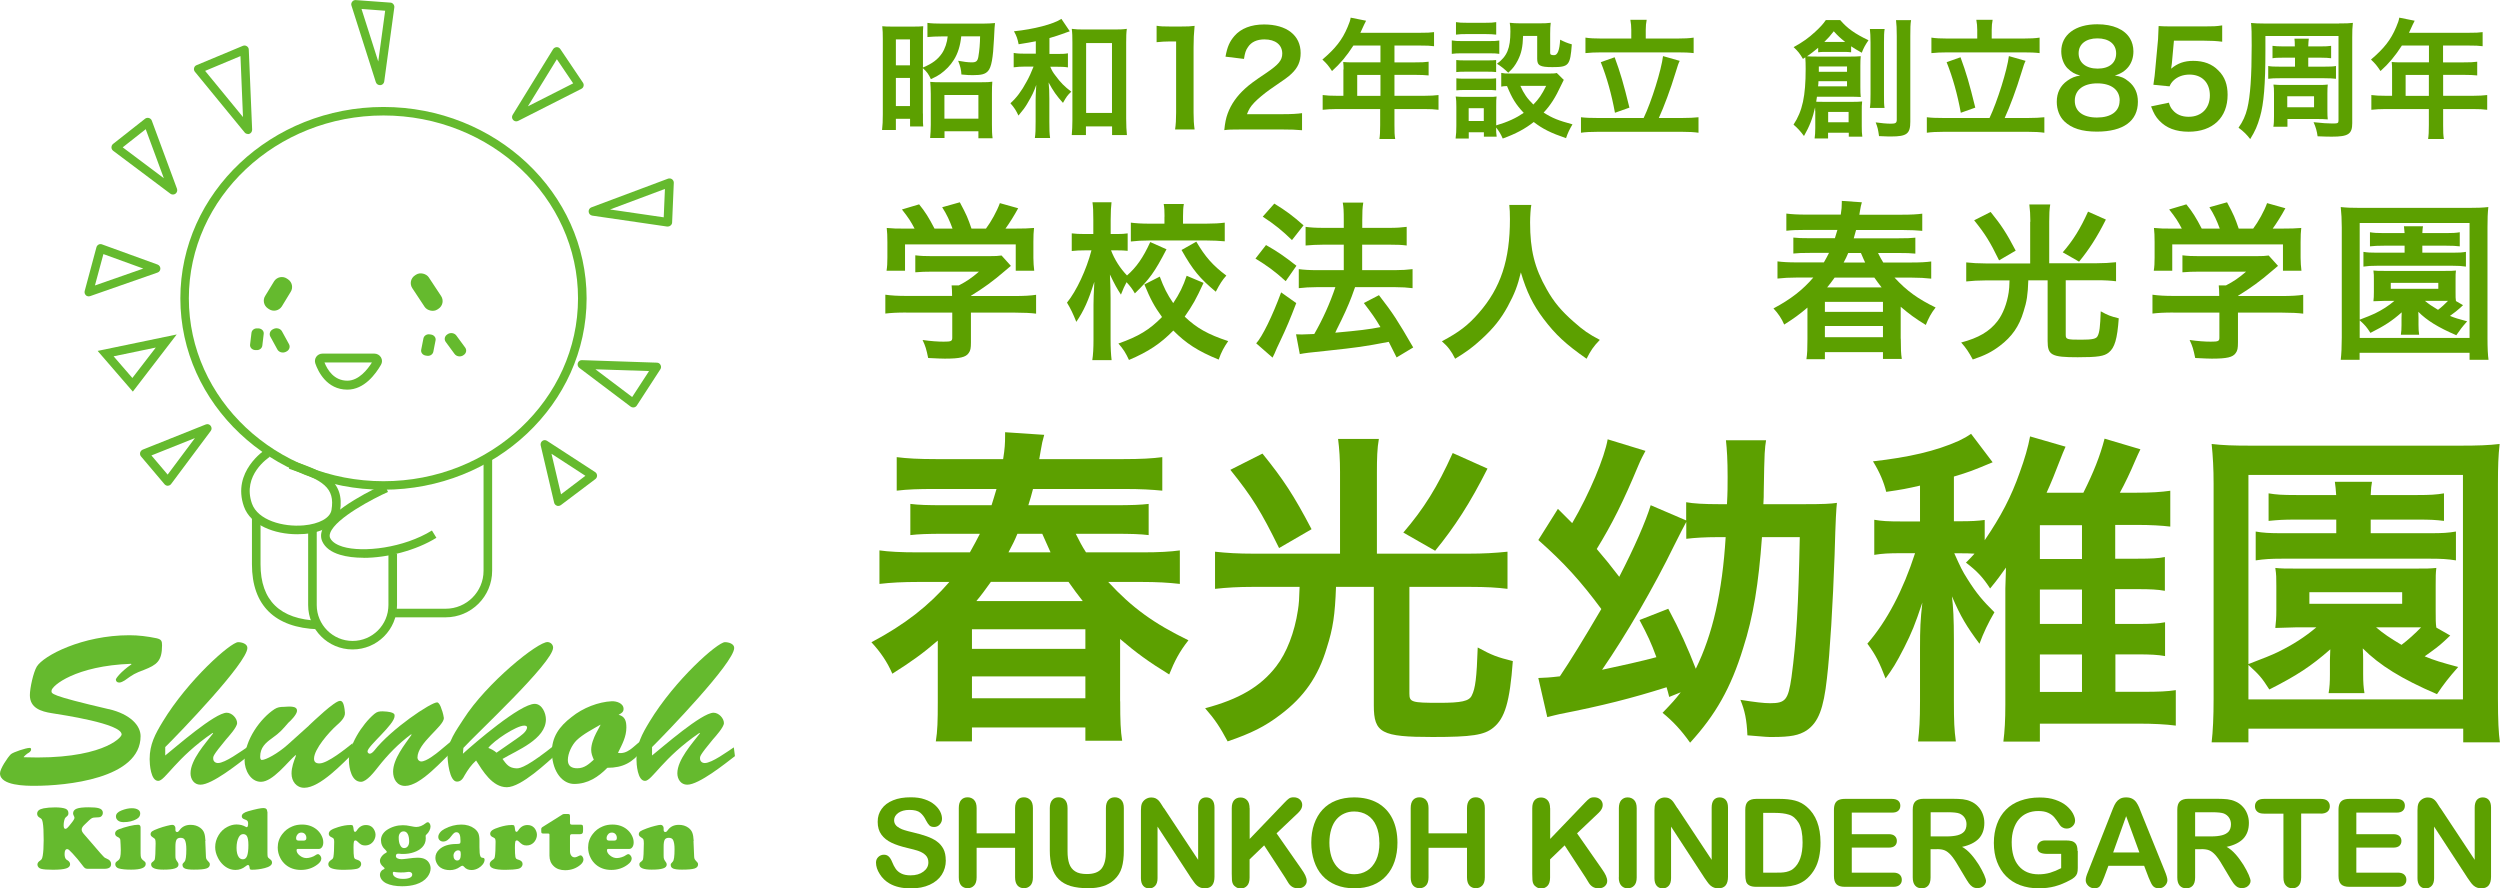 <?xml version="1.0" encoding="UTF-8"?>
<svg id="_レイヤー_1" data-name="レイヤー 1" xmlns="http://www.w3.org/2000/svg" viewBox="0 0 267.81 95.16">
  <defs>
    <style>
      .cls-1 {
        fill: #65ba2e;
      }

      .cls-1, .cls-2 {
        stroke-width: 0px;
      }

      .cls-2 {
        fill: #5ca000;
      }
    </style>
  </defs>
  <g>
    <path class="cls-2" d="M101.32,92.17c0,.57-.15,1.08-.44,1.54-.29.45-.72.81-1.29,1.07s-1.24.39-2.01.39c-.93,0-1.7-.18-2.3-.53-.43-.25-.78-.59-1.04-1.01-.27-.42-.4-.83-.4-1.23,0-.23.08-.43.24-.59.16-.16.37-.25.61-.25.2,0,.37.06.51.19.14.13.26.32.36.57.12.3.25.55.39.75.14.2.33.37.59.5.25.13.58.2,1,.2.57,0,1.02-.13,1.38-.4s.53-.59.53-.99c0-.31-.1-.57-.29-.76-.19-.19-.44-.34-.74-.45s-.71-.21-1.21-.33c-.68-.16-1.24-.34-1.7-.56s-.82-.5-1.09-.87c-.27-.37-.4-.82-.4-1.37s.14-.98.42-1.38c.28-.4.69-.71,1.23-.93.54-.22,1.16-.32,1.89-.32.58,0,1.08.07,1.5.22.42.14.77.33,1.05.57.28.24.48.49.61.75.13.26.19.52.19.76,0,.23-.08.43-.24.61-.16.18-.36.27-.6.27-.22,0-.38-.05-.5-.16-.11-.11-.24-.29-.37-.54-.17-.36-.38-.63-.62-.83-.24-.2-.63-.3-1.16-.3-.49,0-.89.11-1.19.32-.3.22-.45.48-.45.78,0,.19.05.35.15.49.1.14.24.25.42.35.18.1.36.18.55.23.18.06.49.14.91.24.53.12,1.01.26,1.44.41.43.15.8.33,1.1.55.3.21.54.49.71.81.17.33.25.73.25,1.2Z"/>
    <path class="cls-2" d="M104.62,86.57v2.7h4.12v-2.7c0-.39.09-.67.26-.87s.4-.29.68-.29.52.1.7.29c.18.19.27.48.27.87v7.42c0,.39-.09.68-.27.87s-.41.29-.69.29-.52-.1-.69-.29c-.17-.19-.26-.49-.26-.87v-3.17h-4.12v3.17c0,.39-.09.68-.27.87s-.41.29-.69.29-.52-.1-.69-.29c-.17-.19-.26-.49-.26-.87v-7.42c0-.39.08-.67.25-.87.17-.19.4-.29.69-.29s.52.1.7.29c.18.19.27.48.27.87Z"/>
    <path class="cls-2" d="M112.46,91.1v-4.53c0-.39.09-.67.26-.87s.4-.29.68-.29.53.1.7.29.26.48.26.87v4.63c0,.53.06.97.18,1.32.12.35.33.63.63.82.3.2.72.29,1.26.29.75,0,1.27-.2,1.58-.59.31-.4.46-1,.46-1.8v-4.67c0-.39.09-.68.26-.87.17-.19.4-.29.69-.29s.52.1.7.29c.18.19.27.48.27.87v4.53c0,.74-.07,1.35-.22,1.84-.14.49-.41.93-.81,1.3-.34.32-.74.55-1.2.69-.45.15-.99.22-1.59.22-.72,0-1.35-.08-1.87-.23-.52-.16-.95-.4-1.28-.73-.33-.33-.57-.75-.73-1.26-.15-.51-.23-1.12-.23-1.83Z"/>
    <path class="cls-2" d="M124.68,86.56l3.67,5.55v-5.6c0-.36.08-.64.23-.82.16-.18.37-.27.63-.27s.49.09.65.27c.16.18.24.46.24.82v7.41c0,.83-.34,1.24-1.03,1.24-.17,0-.33-.02-.46-.07-.14-.05-.27-.13-.39-.23-.12-.11-.23-.23-.33-.38-.1-.14-.21-.29-.31-.44l-3.58-5.49v5.52c0,.36-.08.63-.25.82-.17.18-.38.28-.64.28s-.49-.09-.65-.28c-.16-.19-.24-.46-.24-.81v-7.27c0-.31.03-.55.1-.73.08-.19.22-.35.4-.47.19-.12.39-.18.61-.18.17,0,.32.03.44.08.12.06.23.13.32.22.09.09.19.22.28.37.1.15.2.31.3.47Z"/>
    <path class="cls-2" d="M133.87,86.57v3.3l3.75-3.91c.18-.19.33-.33.46-.42.13-.09.29-.13.5-.13.27,0,.5.08.67.24.17.16.25.36.25.59,0,.28-.14.55-.43.83l-2.32,2.2,2.67,3.83c.19.27.33.5.42.7.09.2.14.39.14.58,0,.21-.08.39-.25.55-.17.15-.39.23-.67.23-.27,0-.48-.06-.65-.17-.17-.11-.31-.26-.42-.45-.12-.19-.22-.36-.31-.51l-2.26-3.47-1.56,1.5v1.95c0,.39-.09.69-.27.88-.18.19-.41.29-.69.29-.16,0-.32-.04-.47-.13-.15-.09-.27-.2-.35-.35-.06-.12-.1-.26-.11-.42-.01-.16-.02-.39-.02-.69v-7c0-.39.08-.67.25-.87.17-.19.4-.29.69-.29s.52.1.7.29c.18.19.27.48.27.87Z"/>
    <path class="cls-2" d="M145.05,85.42c.98,0,1.82.2,2.52.59.7.4,1.23.96,1.59,1.69.36.73.54,1.59.54,2.57,0,.73-.1,1.39-.3,1.99-.2.6-.49,1.11-.89,1.55-.39.44-.88.77-1.45,1-.57.23-1.23.35-1.97.35s-1.4-.12-1.98-.36c-.58-.24-1.07-.57-1.46-1.01-.39-.43-.68-.95-.88-1.56-.2-.61-.3-1.27-.3-1.97s.1-1.39.31-1.99c.21-.6.51-1.12.9-1.54.39-.42.87-.75,1.44-.97s1.21-.34,1.93-.34ZM147.76,90.26c0-.69-.11-1.29-.33-1.79-.22-.51-.54-.89-.95-1.15-.41-.26-.89-.39-1.42-.39-.38,0-.73.07-1.06.22-.32.14-.6.35-.84.63-.23.27-.42.62-.55,1.05-.13.43-.2.91-.2,1.44s.07,1.02.2,1.45c.13.43.33.79.57,1.08.25.29.53.5.85.64.32.14.67.21,1.05.21.49,0,.94-.12,1.35-.37.41-.24.73-.62.98-1.13.24-.51.36-1.14.36-1.88Z"/>
    <path class="cls-2" d="M153.03,86.57v2.7h4.12v-2.7c0-.39.09-.67.26-.87s.4-.29.68-.29.52.1.7.29c.18.19.27.48.27.87v7.42c0,.39-.09.68-.27.87s-.41.29-.69.29-.52-.1-.69-.29c-.17-.19-.26-.49-.26-.87v-3.17h-4.12v3.17c0,.39-.09.68-.27.87s-.41.29-.69.29-.52-.1-.69-.29c-.17-.19-.26-.49-.26-.87v-7.42c0-.39.08-.67.25-.87.17-.19.4-.29.69-.29s.52.1.7.29c.18.19.27.48.27.87Z"/>
    <path class="cls-2" d="M166.06,86.57v3.3l3.75-3.91c.18-.19.33-.33.46-.42.13-.09.29-.13.5-.13.27,0,.5.08.67.24.17.16.25.36.25.59,0,.28-.14.55-.43.83l-2.32,2.2,2.67,3.83c.19.27.33.5.42.7.09.2.14.39.14.58,0,.21-.08.39-.25.55-.17.15-.39.23-.67.23-.27,0-.48-.06-.65-.17-.17-.11-.31-.26-.42-.45-.12-.19-.22-.36-.31-.51l-2.26-3.47-1.56,1.5v1.95c0,.39-.09.69-.27.88-.18.19-.41.29-.69.29-.16,0-.32-.04-.47-.13-.15-.09-.27-.2-.35-.35-.06-.12-.1-.26-.11-.42-.01-.16-.02-.39-.02-.69v-7c0-.39.08-.67.25-.87.17-.19.4-.29.69-.29s.52.1.7.29c.18.19.27.48.27.87Z"/>
    <path class="cls-2" d="M173.42,94v-7.42c0-.39.09-.67.26-.87.18-.19.4-.29.68-.29s.52.1.7.29c.18.19.27.48.27.87v7.42c0,.39-.09.68-.27.87-.18.19-.41.29-.7.29s-.5-.1-.68-.29c-.18-.19-.27-.49-.27-.87Z"/>
    <path class="cls-2" d="M179.69,86.56l3.67,5.55v-5.6c0-.36.08-.64.23-.82.16-.18.37-.27.63-.27s.49.09.65.27c.16.18.24.46.24.82v7.41c0,.83-.34,1.24-1.03,1.24-.17,0-.33-.02-.46-.07-.14-.05-.27-.13-.39-.23-.12-.11-.23-.23-.33-.38-.1-.14-.21-.29-.31-.44l-3.58-5.49v5.52c0,.36-.08.63-.25.82-.17.18-.38.28-.64.28s-.49-.09-.65-.28c-.16-.19-.24-.46-.24-.81v-7.27c0-.31.03-.55.1-.73.08-.19.22-.35.4-.47.19-.12.39-.18.61-.18.17,0,.32.03.44.08.12.06.23.13.32.22.09.09.19.22.28.37.1.15.2.31.3.47Z"/>
    <path class="cls-2" d="M188.14,85.58h2.49c.65,0,1.2.06,1.66.18.46.12.88.34,1.26.67.98.84,1.47,2.12,1.47,3.83,0,.57-.05,1.08-.15,1.55-.1.47-.25.89-.46,1.26-.21.38-.47.71-.79,1.01-.25.23-.53.41-.83.55-.3.14-.62.23-.97.29-.34.06-.73.08-1.17.08h-2.49c-.35,0-.61-.05-.78-.16-.18-.1-.29-.25-.34-.44-.05-.19-.08-.44-.08-.74v-6.91c0-.41.09-.71.28-.89s.48-.28.89-.28ZM188.88,87.09v6.39h1.45c.32,0,.57,0,.75-.03.18-.02.37-.06.56-.13.19-.07.36-.16.5-.29.64-.54.96-1.47.96-2.79,0-.93-.14-1.63-.42-2.09-.28-.46-.63-.76-1.04-.88-.41-.13-.91-.19-1.49-.19h-1.26Z"/>
    <path class="cls-2" d="M202.67,87.05h-4.3v2.31h3.96c.29,0,.51.07.65.2.14.13.22.3.22.52s-.07.39-.21.52-.36.2-.66.2h-3.96v2.68h4.45c.3,0,.53.07.68.21.15.14.23.32.23.56s-.08.4-.23.54c-.15.14-.38.21-.68.21h-5.19c-.42,0-.71-.09-.9-.28-.18-.18-.27-.48-.27-.89v-7.08c0-.27.04-.5.12-.67.08-.17.21-.3.38-.38.17-.08.4-.12.67-.12h5.04c.3,0,.53.07.68.2s.22.31.22.53-.07.4-.22.54-.37.2-.68.2Z"/>
    <path class="cls-2" d="M207.48,90.97h-.67v3.03c0,.4-.09.69-.26.88-.18.19-.4.28-.69.28-.3,0-.54-.1-.71-.3-.17-.2-.25-.49-.25-.87v-7.25c0-.41.09-.71.28-.89s.48-.28.89-.28h3.1c.43,0,.79.02,1.1.05.3.04.58.11.82.22.3.12.56.3.78.53.23.23.4.5.52.81.12.31.18.63.18.97,0,.7-.2,1.26-.59,1.68-.4.42-1,.72-1.8.89.34.18.66.45.97.8.31.35.58.73.83,1.12.24.4.43.75.57,1.07.13.32.2.54.2.66s-.04.25-.12.37c-.08.12-.19.22-.32.29-.14.07-.3.11-.48.11-.21,0-.39-.05-.54-.15-.15-.1-.27-.23-.38-.38-.11-.15-.25-.38-.43-.68l-.76-1.27c-.27-.47-.52-.82-.74-1.07-.22-.24-.44-.41-.66-.5-.22-.09-.5-.13-.84-.13ZM208.58,87.01h-1.76v2.59h1.71c.46,0,.84-.04,1.16-.12.31-.08.55-.21.72-.4.16-.19.25-.45.25-.79,0-.26-.07-.49-.2-.69-.13-.2-.32-.35-.55-.45-.22-.09-.66-.14-1.32-.14Z"/>
    <path class="cls-2" d="M222.58,91.17v1.81c0,.24-.02.43-.07.58-.05.14-.13.27-.26.39-.13.12-.29.23-.49.33-.57.31-1.12.53-1.64.67s-1.1.21-1.72.21c-.72,0-1.38-.11-1.98-.33-.6-.22-1.1-.55-1.52-.97-.42-.42-.74-.94-.97-1.54s-.34-1.28-.34-2.02.11-1.4.33-2.01c.22-.61.54-1.12.96-1.55s.94-.75,1.55-.97c.61-.22,1.3-.34,2.07-.34.63,0,1.2.08,1.68.25.49.17.88.38,1.19.64.3.26.53.53.69.82.15.29.23.54.23.76,0,.24-.09.44-.27.61-.18.17-.39.25-.64.25-.14,0-.27-.03-.4-.1-.13-.06-.23-.15-.32-.27-.24-.37-.43-.65-.6-.84-.16-.19-.38-.35-.66-.48s-.63-.19-1.06-.19-.84.08-1.18.23c-.35.15-.64.37-.89.66-.25.29-.43.64-.57,1.06-.13.42-.2.88-.2,1.39,0,1.11.25,1.96.76,2.55.51.6,1.22.89,2.12.89.44,0,.86-.06,1.24-.17.39-.12.78-.28,1.18-.49v-1.53h-1.48c-.36,0-.62-.05-.81-.16-.18-.11-.27-.29-.27-.55,0-.21.08-.38.23-.52.15-.14.36-.21.62-.21h2.17c.27,0,.49.02.67.07.18.05.33.15.45.31.11.16.17.41.17.73Z"/>
    <path class="cls-2" d="M230.14,93.93l-.45-1.18h-3.83l-.45,1.21c-.18.47-.33.79-.45.95-.12.17-.33.25-.61.25-.24,0-.45-.09-.64-.26-.18-.18-.28-.37-.28-.6,0-.13.02-.26.06-.4.04-.14.11-.33.21-.57l2.41-6.12c.07-.18.15-.39.25-.63.1-.25.2-.45.31-.61.11-.16.25-.29.43-.4.18-.1.4-.15.66-.15s.49.05.67.15c.18.1.32.23.43.39.11.16.2.33.28.51.07.18.17.43.29.73l2.46,6.08c.19.46.29.8.29,1.01s-.09.42-.27.6c-.18.18-.4.27-.66.27-.15,0-.28-.03-.39-.08-.11-.05-.2-.13-.27-.22-.07-.09-.15-.23-.23-.42-.08-.19-.16-.36-.22-.5ZM226.37,91.32h2.81l-1.42-3.89-1.39,3.89Z"/>
    <path class="cls-2" d="M235.82,90.97h-.67v3.03c0,.4-.09.69-.26.88-.18.19-.4.28-.69.28-.3,0-.54-.1-.71-.3-.17-.2-.25-.49-.25-.87v-7.25c0-.41.09-.71.28-.89s.48-.28.89-.28h3.1c.43,0,.79.02,1.1.05.3.04.58.11.82.22.3.12.56.3.78.53.23.23.4.5.52.81.12.31.18.63.18.97,0,.7-.2,1.26-.59,1.68-.4.42-1,.72-1.8.89.34.18.66.45.97.8.31.35.58.73.83,1.12.24.4.43.75.57,1.07.13.32.2.54.2.66s-.04.25-.12.37c-.08.12-.19.22-.32.29-.14.07-.3.11-.48.11-.21,0-.39-.05-.54-.15-.15-.1-.27-.23-.38-.38-.11-.15-.25-.38-.43-.68l-.76-1.27c-.27-.47-.52-.82-.74-1.07-.22-.24-.44-.41-.66-.5-.22-.09-.5-.13-.84-.13ZM236.91,87.01h-1.76v2.59h1.71c.46,0,.84-.04,1.16-.12.31-.08.55-.21.72-.4.16-.19.25-.45.25-.79,0-.26-.07-.49-.2-.69-.13-.2-.32-.35-.55-.45-.22-.09-.66-.14-1.32-.14Z"/>
    <path class="cls-2" d="M248.59,87.15h-2.08v6.84c0,.39-.09.69-.26.88-.18.19-.4.29-.68.29s-.51-.1-.69-.29c-.18-.19-.27-.48-.27-.87v-6.84h-2.08c-.33,0-.57-.07-.73-.22-.16-.14-.24-.33-.24-.57s.08-.44.25-.58c.16-.14.4-.21.72-.21h6.07c.33,0,.58.07.74.22.16.15.24.34.24.57s-.08.43-.24.57c-.16.14-.41.22-.73.22Z"/>
    <path class="cls-2" d="M256.72,87.05h-4.3v2.31h3.96c.29,0,.51.07.65.2.14.13.22.3.22.52s-.07.39-.21.52-.36.2-.66.2h-3.96v2.68h4.45c.3,0,.53.07.68.21.15.14.23.32.23.56s-.08.4-.23.54c-.15.14-.38.21-.68.21h-5.19c-.42,0-.71-.09-.9-.28-.18-.18-.27-.48-.27-.89v-7.08c0-.27.04-.5.12-.67.08-.17.21-.3.38-.38.17-.08.4-.12.67-.12h5.04c.3,0,.53.07.68.2s.22.31.22.53-.07.4-.22.54-.37.2-.68.2Z"/>
    <path class="cls-2" d="M261.43,86.56l3.67,5.55v-5.6c0-.36.08-.64.23-.82.16-.18.37-.27.63-.27s.49.09.65.27c.16.18.24.46.24.82v7.41c0,.83-.34,1.24-1.03,1.24-.17,0-.33-.02-.46-.07-.14-.05-.27-.13-.39-.23-.12-.11-.23-.23-.33-.38-.1-.14-.21-.29-.31-.44l-3.58-5.49v5.52c0,.36-.08.63-.25.82-.17.18-.38.28-.64.28s-.49-.09-.65-.28c-.16-.19-.24-.46-.24-.81v-7.27c0-.31.03-.55.1-.73.08-.19.22-.35.4-.47.19-.12.39-.18.61-.18.17,0,.32.03.44.08.12.06.23.13.32.22.09.09.19.22.28.37.1.15.2.31.3.47Z"/>
  </g>
  <g>
    <path class="cls-2" d="M120,75.12c0,2.13.04,3.13.21,4.23h-3.94v-1.42h-12.15v1.49h-3.87c.18-1.14.21-2.17.21-4.19v-6.61c-1.56,1.35-2.84,2.27-4.87,3.55-.53-1.24-1.28-2.34-2.24-3.37,3.62-1.92,6.14-3.91,8.35-6.46h-3.3c-1.7,0-2.98.07-4.19.21v-3.59c.99.14,2.27.21,4.15.21h5.54c.46-.82.67-1.21,1.07-1.99h-3.76c-1.92,0-2.81.04-3.69.14v-3.34c.89.11,1.74.14,3.69.14h5.01c.21-.71.32-.99.53-1.74h-6.64c-1.78,0-2.88.04-4.05.18v-3.59c1.1.14,2.34.21,4.23.21h7.17c.18-1.14.21-1.67.21-2.52v-.36l4.19.28c-.18.64-.25.92-.39,1.78q-.04.28-.14.82h8.95c1.95,0,3.16-.07,4.23-.21v3.59c-1.14-.11-2.27-.18-4.05-.18h-9.8c-.18.71-.28,1.03-.5,1.74h9.13c2.02,0,2.88-.04,3.76-.14v3.34c-.92-.11-1.81-.14-3.76-.14h-4.05c.43.85.64,1.28,1.1,1.99h6c1.81,0,3.05-.07,4.05-.21v3.59c-1.21-.14-2.49-.21-4.08-.21h-3.59c2.56,2.77,4.87,4.44,8.59,6.25-.96,1.21-1.49,2.24-2.06,3.66-2.2-1.35-3.55-2.34-5.26-3.8v6.68ZM104.12,69.51h12.15v-2.1h-12.15v2.1ZM104.12,74.8h12.15v-2.34h-12.15v2.34ZM115.99,64.39c-.6-.75-.92-1.21-1.53-2.06h-8.31c-.64.89-.99,1.38-1.56,2.06h11.4ZM112.54,59.17c-.28-.6-.39-.85-.89-1.99h-2.66c-.32.78-.53,1.17-.96,1.99h4.51Z"/>
    <path class="cls-2" d="M143.55,50.61c0-1.38-.07-2.52-.21-3.59h4.37c-.18.99-.21,2.1-.21,3.59v8.7h9.91c1.46,0,2.77-.07,4.08-.21v3.98c-1.1-.14-2.27-.21-4.01-.21h-6.5v11.43c0,.92.25.99,3.2.99,2.38,0,3.2-.18,3.48-.78.39-.75.53-1.92.64-5.15,1.56.85,2.06,1.03,3.76,1.46-.32,4.37-.85,6.14-2.1,7.14-.96.78-2.27.99-6.5.99-5.47,0-6.29-.43-6.29-3.37v-12.71h-4.05c-.11,3.02-.32,4.44-.99,6.53-.92,3.09-2.45,5.26-4.94,7.14-1.67,1.28-3.16,2.02-5.68,2.88-.82-1.53-1.35-2.34-2.41-3.55,3.62-.96,5.93-2.31,7.6-4.47,1.14-1.46,1.99-3.69,2.34-6.04.11-.71.14-1.14.18-2.49h-5.08c-1.46,0-2.7.07-3.98.21v-3.98c1.24.14,2.52.21,4.05.21h9.34v-8.7ZM135.24,48.59c2.24,2.77,3.34,4.44,5.26,8.1l-3.48,2.02c-1.92-3.91-2.88-5.47-5.22-8.38l3.44-1.74ZM159.35,50.19c-1.88,3.73-3.52,6.25-5.61,8.81l-3.41-1.95c2.2-2.56,3.66-4.9,5.29-8.52l3.73,1.67Z"/>
    <path class="cls-2" d="M178.81,74.65c-.11-.43-.14-.57-.28-1.03-3.69,1.17-6.92,1.99-11.47,2.88-.43.11-.64.14-1.31.32l-.96-4.19c.85-.04,1.14-.04,2.31-.18q1.63-2.41,4.44-7.21c-2.24-3.02-3.98-4.94-6.75-7.39l2.1-3.34,1.53,1.53c1.85-3.16,3.48-7.07,3.8-8.98l4.05,1.24c-.21.39-.5.92-.78,1.6-1.6,3.84-2.77,6.18-4.44,8.91.99,1.17,1.38,1.63,2.41,2.98,1.6-3.09,2.84-5.93,3.37-7.67l3.8,1.63v-1.95c.75.14,1.88.21,3.59.21h.78c.07-1.24.07-2.02.07-2.91,0-1.78-.07-2.95-.18-3.94h4.3c-.14.92-.18,1.07-.25,5.54,0,.46,0,.6-.04,1.31h4.26c2.24,0,2.91-.04,3.62-.14-.07.64-.14,1.6-.25,5.58-.18,5.15-.5,10.55-.82,13.21-.36,3.27-.92,4.72-2.17,5.58-.82.53-1.7.71-3.69.71-.5,0-.57,0-2.66-.18-.07-1.67-.28-2.66-.75-3.8,1.6.25,2.49.36,3.2.36,1.63,0,1.92-.36,2.27-2.77.53-3.91.75-7.74.89-15.02h-4.05c-.36,4.97-.92,8.49-2.02,11.9-1.31,4.26-2.95,7.14-5.68,10.12-.92-1.31-1.85-2.31-2.95-3.2.99-1.03,1.35-1.42,1.95-2.2l-1.24.5ZM178.71,65.21c1.24,2.31,2.1,4.23,2.95,6.43,1.81-3.69,2.84-8.2,3.2-14.1h-.85c-1.28,0-2.52.07-3.37.18v-1.81c-.32.6-.57,1.07-1.28,2.49-2.2,4.51-5.15,9.59-7.74,13.35,2.02-.43,4.23-.92,5.82-1.35-.57-1.56-.92-2.31-1.81-3.98l3.09-1.21Z"/>
    <path class="cls-2" d="M226.61,66.84h2.41c1.38,0,2.2-.04,2.91-.18v3.62c-.78-.14-1.6-.18-2.91-.18h-2.41v4.01h2.95c1.67,0,2.63-.04,3.52-.18v3.8c-1.03-.14-2.45-.21-3.94-.21h-10.62v1.92h-3.91c.14-1.1.21-2.27.21-3.94v-12.46c0-.28.04-1.21.07-2.24-.64.89-.85,1.21-1.7,2.24-.78-1.21-1.42-1.88-2.59-2.77.46-.46.6-.6.92-.96-.57-.04-.99-.04-1.67-.04h-.5c.67,1.49.85,1.88,1.42,2.77.96,1.53,1.63,2.31,2.88,3.55-.67,1.14-1.17,2.2-1.6,3.37-1.38-1.85-2.02-2.91-2.95-5.08.14,1.14.21,2.41.21,4.69v6.53c0,2.24.04,3.05.21,4.33h-4.05c.14-1.21.21-2.27.21-4.33v-5.68c0-2.02.04-3.02.25-4.87-.78,2.34-1.14,3.23-1.95,4.83-.89,1.74-1.24,2.27-1.99,3.3-.64-1.67-1.03-2.49-1.95-3.73,2.1-2.41,3.84-5.75,5.11-9.69h-1.46c-1.38,0-2.06.04-2.91.18v-3.76c.78.14,1.46.18,2.95.18h1.95v-3.84c-1.38.32-1.95.43-3.62.67-.25-1.03-.71-2.13-1.42-3.27,3.84-.43,6.75-1.1,9.2-2.2.53-.25.89-.46,1.31-.75l2.31,3.05c-2.2.92-2.49,1.03-4.15,1.53v4.79h.57c1.35,0,1.99-.04,2.73-.14v2.17c1.74-2.56,2.84-4.65,3.76-7.28.53-1.46.89-2.7,1.1-3.84l3.8,1.1c-.28.67-.32.71-.57,1.38-.57,1.49-.96,2.45-1.46,3.55h3.94c1.1-2.2,1.78-3.91,2.27-5.79l3.84,1.14c-.14.25-.36.78-.6,1.31-.43,1.03-1.07,2.38-1.6,3.34h1.81c1.53,0,2.63-.07,3.59-.21v3.84c-.92-.11-2.1-.18-3.59-.18h-2.31v3.62h2.41c1.38,0,2.27-.04,2.91-.18v3.62c-.75-.14-1.6-.18-2.88-.18h-2.45v3.69ZM223.03,56.26h-4.51v3.62h4.51v-3.62ZM218.52,63.15v3.69h4.51v-3.69h-4.51ZM218.52,74.12h4.51v-4.01h-4.51v4.01Z"/>
    <path class="cls-2" d="M263.87,79.52v-1.46h-23.01v1.46h-3.94c.14-1.21.21-2.73.21-4.65v-23.05c0-1.6-.07-2.91-.21-4.26,1.17.14,2.34.18,4.15.18h22.55c1.78,0,2.98-.04,4.15-.18-.14,1.31-.18,2.38-.18,4.26v23.08c0,2.17.07,3.69.21,4.62h-3.94ZM240.86,71.14c1.49-.57,2.56-.99,3.2-1.31,1.53-.75,2.81-1.56,4.08-2.63h-2.06q-1.6.04-2.34.07c.07-.64.11-1.07.11-1.92v-2.59c0-.85,0-1.21-.11-1.92.67.07,1.1.07,2.34.07h12.57c1.28,0,1.67,0,2.34-.07-.07.6-.07.89-.07,1.92v2.59c0,.99,0,1.42.07,1.88l1.49.85q-.21.18-.64.6c-.53.5-1.1.92-2.1,1.63,1.03.43,1.74.64,3.59,1.14-1.03,1.17-1.53,1.81-2.27,2.91-3.8-1.63-6.14-3.09-7.95-4.9q.04.64.04,1.24v1.53c0,.89.04,1.38.14,2.02h-3.84c.11-.64.14-1.21.14-2.02v-1.53c0-.21.04-.85.04-1.14-2.06,1.81-3.59,2.81-6.53,4.3-.82-1.28-1.07-1.56-2.24-2.63v3.69h22.98v-24.04h-22.98v20.24ZM245.97,55.66c-1.42,0-1.92.04-2.95.14v-2.95c.85.14,1.42.18,2.98.18h4.26c-.04-.57-.07-.96-.14-1.42h3.98c-.07.39-.11.67-.14,1.42h5.01c1.35,0,2.02-.04,2.84-.18v2.95c-.89-.11-1.46-.14-2.84-.14h-5.01v1.46h6.36c1.38,0,1.95-.04,2.77-.18v3.09c-.89-.14-1.56-.18-2.7-.18h-15.98c-1.14,0-1.85.04-2.77.18v-3.09c.78.14,1.46.18,2.84.18h5.79v-1.46h-4.3ZM247.39,64.68h9.94v-1.24h-9.94v1.24ZM254.53,67.2c.85.71,1.42,1.1,2.73,1.88.67-.5,1.49-1.24,2.1-1.88h-4.83Z"/>
  </g>
  <path class="cls-2" d="M98.87,12.17v.94c0,.1.01.22.03.44h-1.41v-.82h-1.52v1.2h-1.48c.06-.5.08-1.01.08-1.69V4.2c0-.61-.01-.97-.06-1.39.3.03.54.04,1.21.04h1.99c.61,0,.87-.01,1.19-.04-.03.33-.03.54-.03,1.36v3.06c1.01-.42,1.59-.86,2.04-1.52.32-.48.55-1.16.61-1.81h-.6c-.65,0-1.12.03-1.57.07v-1.52c.37.06.98.08,1.61.08h4.29c.5,0,1.04-.03,1.34-.06-.04.28-.06.61-.11,1.69-.1,2.09-.28,3.05-.64,3.45-.3.33-.69.44-1.62.44-.33,0-.65-.01-1.23-.07-.03-.51-.11-.87-.35-1.47.58.11,1.07.17,1.45.17.47,0,.62-.12.71-.57.12-.69.18-1.41.19-2.22h-2.02c-.1,1-.36,1.84-.79,2.52-.37.6-.89,1.12-1.45,1.52-.26.18-.48.3-1.01.55-.24-.53-.43-.79-.86-1.18v4.85ZM95.97,7h1.51v-2.78h-1.51v2.78ZM95.97,11.36h1.51v-3.01h-1.51v3.01ZM101.18,14.78h-1.54c.04-.46.07-.9.07-1.41v-3.31c0-.57-.03-.91-.06-1.29.29.03.61.04,1.11.04h4.38c.58,0,.87-.01,1.16-.06-.03.36-.04.72-.04,1.3v3.28c0,.64.01,1.04.07,1.48h-1.52v-.75h-3.63v.71ZM101.17,12.71h3.64v-2.53h-3.64v2.53Z"/>
  <path class="cls-2" d="M110.96,4.42c-.55.11-.89.17-1.84.32-.12-.6-.22-.89-.5-1.39,2.09-.21,4.24-.76,5.08-1.33l.9,1.33-.08.03q-.1.03-.29.1s-.07.01-.15.06c-.4.15-1.27.43-1.66.54v1.7h.82c.55,0,.86-.01,1.16-.07v1.51c-.35-.06-.68-.07-1.18-.07h-.71c.17.4.26.57.57.97.53.72.94,1.14,1.68,1.7-.42.4-.5.51-.89,1.2-.66-.72-1.08-1.32-1.54-2.19.06.5.08,1,.08,1.77v2.42c0,.86.01,1.29.08,1.76h-1.63c.07-.5.08-.9.08-1.76v-2.3c0-.37.01-.66.07-1.63-.26.75-.44,1.12-.97,2.02-.24.4-.43.67-.94,1.27-.25-.54-.43-.83-.86-1.32.65-.58,1.19-1.3,1.73-2.31q.39-.69.75-1.62h-.86c-.51,0-.89.03-1.27.08v-1.54c.4.07.73.08,1.3.08h1.07v-1.36ZM116.33,14.47h-1.52c.04-.43.07-1,.07-1.62V4.56c0-.61-.01-1.07-.07-1.47.43.06.75.07,1.36.07h3.17c.58,0,.96-.01,1.37-.07-.06.42-.07.82-.07,1.47v8.14c0,.72.03,1.32.08,1.77h-1.59v-.93h-2.8v.91ZM116.35,12.1h2.77v-7.49h-2.77v7.49Z"/>
  <path class="cls-2" d="M125.88,13.87c.08-.54.11-1.08.11-1.8v-7.63h-.66c-.51,0-.91.03-1.43.08v-1.76c.43.07.73.08,1.39.08h1.27c.71,0,.91-.01,1.41-.07-.08.82-.11,1.45-.11,2.29v7.01c0,.73.03,1.23.11,1.8h-2.09Z"/>
  <path class="cls-2" d="M132.94,13.87c-1.08,0-1.3.01-1.79.07.08-.79.18-1.27.36-1.77.37-1.01,1-1.9,1.9-2.71.48-.43.9-.75,2.29-1.68,1.27-.87,1.66-1.33,1.66-2.04,0-.94-.73-1.52-1.91-1.52-.8,0-1.41.28-1.76.82-.24.33-.33.64-.43,1.27l-1.98-.24c.19-1.05.44-1.62.96-2.22.69-.8,1.79-1.23,3.17-1.23,2.42,0,3.92,1.16,3.92,3.06,0,.91-.3,1.58-.98,2.22-.39.36-.53.47-2.33,1.7-.61.43-1.3,1.01-1.65,1.38-.42.44-.58.72-.79,1.25h3.88c.87,0,1.57-.04,2.02-.11v1.83c-.65-.06-1.21-.08-2.09-.08h-4.45Z"/>
  <path class="cls-2" d="M143.93,7.44c0-.3-.01-.51-.04-.8.29.03.6.04.97.04h3.02v-1.8h-2.9c-.72,1.12-1.4,1.93-2.29,2.73-.4-.6-.55-.78-1.03-1.23,1.41-1.2,2.13-2.12,2.7-3.48.19-.44.29-.73.33-1.01l1.65.33c-.08.17-.11.21-.21.42-.01.04-.15.33-.4.87h6.48c.65,0,1-.01,1.41-.07v1.51c-.43-.06-.79-.07-1.41-.07h-2.83v1.8h2.23c.64,0,1.01-.01,1.43-.07v1.47c-.42-.04-.79-.06-1.39-.06h-2.27v2.24h3.21c.64,0,1.08-.03,1.51-.08v1.58c-.43-.06-.91-.08-1.51-.08h-3.21v1.73c0,.71.01,1.08.08,1.48h-1.69c.06-.4.08-.78.08-1.51v-1.7h-4.65c-.61,0-1.05.03-1.51.08v-1.58c.44.06.89.08,1.51.08h.71v-2.83ZM147.88,10.27v-2.24h-2.49v2.24h2.49Z"/>
  <path class="cls-2" d="M155.52,4.33c.33.06.6.07,1.12.07h2.85c.58,0,.82-.01,1.12-.06v1.43c-.29-.04-.47-.06-1.05-.06h-2.92c-.5,0-.79.01-1.12.06v-1.44ZM167.51,8.57q-.08.14-.28.57c-.6,1.29-1.11,2.11-1.87,2.92.94.6,1.58.85,3.09,1.26-.32.55-.5.91-.69,1.48-1.62-.55-2.52-1-3.46-1.73-.93.73-1.91,1.26-3.32,1.77-.22-.5-.42-.82-.71-1.18,0,.47.01.64.06.98h-1.37v-.47h-1.62v.67h-1.41c.06-.43.08-.87.08-1.37v-2.04c0-.44-.01-.76-.07-1.09.35.03.64.04,1.07.04h2.38c.54,0,.69,0,.93-.04-.04.3-.04.48-.04,1.01v2.08c1.23-.36,2.13-.78,2.95-1.34-.84-.89-1.25-1.55-1.79-2.87-.28.01-.4.01-.62.06v-1.47c.28.06.53.07.89.07h4.09c.53,0,.78-.01.97-.06l.76.75ZM155.97,2.37c.37.06.6.07,1.16.07h1.99c.57,0,.79-.01,1.16-.07v1.34c-.37-.04-.66-.06-1.16-.06h-1.99c-.5,0-.82.01-1.16.06v-1.34ZM156,6.43c.26.03.47.04.91.04h2.47c.46,0,.64-.01.89-.04v1.29c-.3-.03-.47-.04-.89-.04h-2.47c-.44,0-.64.01-.91.04v-1.29ZM156,8.39c.26.03.47.04.91.04h2.47c.46,0,.64-.01.89-.04v1.29c-.32-.04-.46-.04-.91-.04h-2.45c-.43,0-.61.01-.9.04v-1.29ZM157.33,12.96h1.62v-1.37h-1.62v1.37ZM163.16,3.84c-.04,1.21-.18,1.86-.57,2.63-.28.54-.54.89-1.02,1.32-.4-.39-.8-.71-1.21-.96,1.09-.8,1.44-1.65,1.44-3.46,0-.43-.01-.57-.07-.93.36.04.67.06,1.09.06h2.12c.48,0,.82-.01,1.18-.06-.04.3-.06.67-.06,1.18v2.05c0,.18.1.24.43.24q.55,0,.64-1.66c.42.22.78.37,1.25.5-.17,2.27-.32,2.44-2.08,2.44-1.34,0-1.63-.17-1.63-.9v-2.44h-1.51ZM162.87,9.2c.35.8.73,1.36,1.39,2,.6-.62.89-1.04,1.37-2h-2.76Z"/>
  <path class="cls-2" d="M176.07,12.65c.85-1.76,1.91-5.19,2.08-6.64l1.79.51c-.15.29-.17.37-.47,1.33-.5,1.66-1.23,3.62-1.77,4.79h2.49c.71,0,1.29-.03,1.76-.08v1.66c-.48-.07-1.02-.1-1.76-.1h-9.03c-.73,0-1.34.03-1.8.1v-1.66c.48.06,1.05.08,1.8.08h4.92ZM174.75,3.2c0-.4-.03-.69-.1-1.08h1.75c-.07.33-.1.68-.1,1.07v.94h3.34c.75,0,1.36-.03,1.79-.1v1.66c-.46-.06-1.07-.08-1.79-.08h-8.05c-.69,0-1.3.03-1.75.08v-1.66c.42.07,1,.1,1.75.1h3.16v-.93ZM172.97,6.14c.61,1.66.94,2.77,1.58,5.39l-1.55.55c-.36-1.97-.86-3.77-1.52-5.42l1.5-.53Z"/>
  <path class="cls-2" d="M194.45,11.9c0-.18,0-.26-.01-.4-.25,1.15-.6,2.04-1.19,3.07-.39-.53-.71-.87-1.12-1.22.96-1.45,1.3-3.05,1.3-5.98,0-.55-.01-.82-.04-1.23-.08.06-.12.08-.25.17-.33-.57-.53-.82-1-1.26,1.03-.57,1.59-.98,2.3-1.63.54-.5.85-.83,1.15-1.27h1.54c.76.89,1.58,1.47,3.03,2.16-.36.53-.51.8-.72,1.34-.57-.32-.79-.46-1.14-.69v.64c-.25-.03-.47-.04-.79-.04h-1.94c-.42,0-.57.01-.8.04v-.48c-.44.37-.89.71-1.19.91.43.03.64.03,1.14.03h3.52c.5,0,.71-.01,1.09-.04-.03.3-.04.62-.04,1.04v2.29c0,.48.01.75.04,1.04-.39-.01-.58-.03-.96-.03h-3.73c-.03.26-.06.39-.08.54.24.01.4.01.73.01h3.23c.37,0,.64-.01.96-.04-.04.35-.04.57-.04,1.01v1.65c0,.47.01.78.06,1.11h-1.45v-.42h-2.22v.61h-1.44c.04-.32.07-.64.07-1.11v-1.8ZM194.8,8.7c0,.21-.01.29-.04.55h3.1v-.55h-3.06ZM197.86,7.69v-.57h-3.02v.57h3.02ZM197.47,4.49h.19c-.55-.44-.75-.62-1.22-1.14-.4.51-.57.71-1.01,1.14h2.04ZM195.84,13.1h2.19v-1.11h-2.19v1.11ZM201.89,3.11c-.06.36-.07.73-.07,1.44v5.54c0,.83,0,1.09.06,1.47h-1.57c.06-.4.07-.69.07-1.48v-5.5c0-.68-.03-1.08-.07-1.47h1.58ZM204.72,2.17c-.07.39-.08.83-.08,1.68v9.18c0,1.3-.37,1.59-2.06,1.59-.3,0-.35,0-1.29-.04-.1-.71-.15-.94-.36-1.47.53.08,1.21.14,1.62.14.51,0,.64-.08.64-.43V3.88c0-.83-.03-1.27-.08-1.72h1.62Z"/>
  <path class="cls-2" d="M213.12,12.65c.84-1.76,1.91-5.19,2.08-6.64l1.79.51c-.15.29-.17.37-.47,1.33-.5,1.66-1.23,3.62-1.77,4.79h2.49c.71,0,1.29-.03,1.76-.08v1.66c-.48-.07-1.02-.1-1.76-.1h-9.03c-.73,0-1.34.03-1.8.1v-1.66c.48.06,1.05.08,1.8.08h4.92ZM211.81,3.2c0-.4-.03-.69-.1-1.08h1.75c-.07.33-.1.68-.1,1.07v.94h3.34c.75,0,1.36-.03,1.79-.1v1.66c-.46-.06-1.07-.08-1.79-.08h-8.05c-.69,0-1.3.03-1.75.08v-1.66c.42.07,1,.1,1.75.1h3.16v-.93ZM210.02,6.14c.61,1.66.94,2.77,1.58,5.39l-1.55.55c-.36-1.97-.86-3.77-1.52-5.42l1.5-.53Z"/>
  <path class="cls-2" d="M221.49,7.33c-.43-.44-.68-1.12-.68-1.83,0-1.77,1.5-2.9,3.86-2.9,1.68,0,2.91.54,3.5,1.51.24.39.37.89.37,1.39,0,1.29-.73,2.23-1.99,2.59.62.08,1.04.26,1.5.65.65.53.97,1.25.97,2.16,0,2.06-1.55,3.2-4.39,3.2-1.61,0-2.71-.35-3.5-1.11-.51-.5-.8-1.25-.8-2.08,0-.97.37-1.73,1.14-2.27.46-.32.8-.46,1.37-.55-.58-.15-.94-.36-1.34-.76ZM227.07,10.77c0-1.15-.9-1.84-2.4-1.84s-2.41.71-2.41,1.86.89,1.8,2.38,1.8,2.42-.65,2.42-1.81ZM222.67,5.7c0,1.01.78,1.65,2.04,1.65s1.98-.62,1.98-1.63-.78-1.61-2.01-1.61-2.01.62-2.01,1.59Z"/>
  <path class="cls-2" d="M232.34,11c.12.4.22.58.42.8.39.47.97.71,1.7.71,1.37,0,2.27-.91,2.27-2.29s-.86-2.23-2.18-2.23c-.68,0-1.29.22-1.72.64-.19.19-.29.32-.42.62l-1.73-.17c.14-.98.15-1.05.18-1.44l.32-3.44c.01-.25.04-.72.06-1.41.42.03.73.04,1.47.04h3.41c.96,0,1.3-.01,1.93-.11v1.75c-.61-.08-1.15-.11-1.91-.11h-3.26l-.22,2.42c-.01.11-.04.3-.08.58.68-.58,1.41-.84,2.37-.84,1.12,0,2.02.33,2.7,1.04.68.67.98,1.5.98,2.6,0,2.44-1.59,3.95-4.17,3.95-1.37,0-2.4-.39-3.16-1.2-.37-.4-.57-.73-.87-1.51l1.91-.4Z"/>
  <path class="cls-2" d="M250.58,2.51c.73,0,1.08-.01,1.47-.06-.06.5-.07.86-.07,1.57v9.18c0,1.16-.42,1.44-2.19,1.44-.29,0-.87-.01-1.52-.04-.08-.57-.19-.96-.43-1.51.89.1,1.57.14,2.02.14.58,0,.65-.03.65-.33V3.86h-7.83v1.58c0,3.6-.17,5.67-.58,7.08-.28.97-.51,1.5-1.05,2.38-.33-.44-.71-.83-1.25-1.22.47-.67.75-1.29.94-2.06.32-1.32.47-3.42.47-6.75,0-1.4-.01-1.77-.07-2.41.43.04.76.06,1.47.06h7.96ZM245.83,6.18h-1.34c-.44,0-.78.01-1.05.06v-1.33c.32.04.61.06,1.07.06h1.32c0-.46-.01-.54-.04-.83h1.54c-.04.28-.04.39-.06.83h1.4c.43,0,.72-.01,1.05-.06v1.33c-.29-.04-.61-.06-1.05-.06h-1.4v.96h1.72c.6,0,.96-.01,1.25-.07v1.37c-.35-.04-.68-.06-1.25-.06h-4.76c-.55,0-.91.01-1.25.06v-1.37c.32.06.6.07,1.26.07h1.61v-.96ZM249.32,11.86c0,.39.01.72.04.93-.37-.03-.64-.04-1.04-.04h-3.28v.83h-1.51c.06-.32.07-.64.07-1.11v-2.47c0-.46-.01-.67-.06-.94.46.04.58.04,1.03.04h3.71c.61,0,.76,0,1.08-.04-.03.29-.04.51-.04.97v1.83ZM245.02,11.49h2.87v-1.18h-2.87v1.18Z"/>
  <path class="cls-2" d="M256.25,7.44c0-.3-.01-.51-.04-.8.29.03.6.04.97.04h3.02v-1.8h-2.9c-.72,1.12-1.4,1.93-2.29,2.73-.4-.6-.55-.78-1.02-1.23,1.41-1.2,2.13-2.12,2.7-3.48.19-.44.29-.73.33-1.01l1.65.33c-.08.17-.11.21-.21.42-.01.04-.15.33-.4.87h6.48c.65,0,1-.01,1.41-.07v1.51c-.43-.06-.79-.07-1.41-.07h-2.83v1.8h2.23c.64,0,1.01-.01,1.43-.07v1.47c-.42-.04-.79-.06-1.38-.06h-2.27v2.24h3.21c.64,0,1.08-.03,1.51-.08v1.58c-.43-.06-.91-.08-1.51-.08h-3.21v1.73c0,.71.01,1.08.08,1.48h-1.69c.06-.4.08-.78.08-1.51v-1.7h-4.65c-.61,0-1.05.03-1.51.08v-1.58c.44.06.89.08,1.51.08h.71v-2.83ZM260.19,10.27v-2.24h-2.49v2.24h2.49Z"/>
  <path class="cls-2" d="M97.06,33.48c-.95,0-1.65.04-2.22.11v-2.02c.62.09,1.35.13,2.2.13h4.95v-.13c0-.36-.02-.69-.05-1h.78c.78-.4,1.38-.8,2.15-1.47h-5c-.75,0-1.24.02-1.82.07v-1.82c.55.07,1.05.09,1.84.09h6.02c.71,0,1.05-.02,1.38-.07l1,1.11q-.31.25-.65.55c-1.29,1.11-2.22,1.78-3.64,2.66v.02h4.75c.89,0,1.69-.04,2.24-.13v2.02c-.53-.07-1.31-.11-2.25-.11h-4.73v3.18c0,.64-.05.89-.24,1.15-.31.45-.93.6-2.56.6-.24,0-.84-.02-1.78-.07-.2-.96-.29-1.27-.6-1.93.87.13,1.69.18,2.25.18.8,0,.93-.05.93-.42v-2.69h-4.93ZM97.98,24.5c-.42-.8-.65-1.16-1.36-2.06l1.84-.55c.64.78,1.05,1.44,1.65,2.6h1.93c-.31-.85-.6-1.49-1.11-2.29l1.89-.53c.75,1.4.85,1.66,1.25,2.82h1.55c.55-.73,1.18-1.87,1.49-2.73l1.96.55c-.42.78-.95,1.62-1.36,2.18h.82c1.24,0,1.58-.02,2.24-.07-.05.45-.07.82-.07,1.51v1.69c0,.49.04.95.09,1.38h-1.98v-2.82h-11.86v2.82h-1.98c.07-.42.09-.84.09-1.4v-1.67c0-.65-.02-1.04-.07-1.51.82.07.93.07,2.15.07h.85Z"/>
  <path class="cls-2" d="M124.95,26.72c-1.25,2.42-1.82,3.2-3.38,4.71-.29-.51-.49-.76-.89-1.2-.22.4-.38.76-.6,1.33-.44-.67-.67-1.09-1.18-2.15q.02.33.05,1.33c0,.07.02,1,.02,1.2v4.4c0,.96.04,1.65.11,2.24h-2.07c.09-.56.13-1.27.13-2.24v-3.73l.02-.93s.02-.51.07-1.49c-.64,2.02-1.11,3.07-1.93,4.29-.35-.87-.62-1.44-1-2.06,1.02-1.25,2.09-3.55,2.62-5.6h-.71c-.56,0-.96.02-1.4.07v-1.89c.4.05.8.07,1.4.07h.91v-1.51c0-.96-.02-1.38-.09-1.89h2.04c-.05.45-.09,1.02-.09,1.89v1.51h.73c.49,0,.73-.02,1.09-.07v1.87c-.38-.04-.67-.05-1.05-.05h-.73c.38,1,.98,1.93,1.71,2.69,1-.87,1.73-1.91,2.49-3.58l1.75.78ZM128.93,30.3c-.82,1.78-1.15,2.36-2.02,3.62,1.25,1.2,2.49,1.91,4.66,2.62-.45.65-.73,1.15-1.02,1.98-2.24-.91-3.51-1.75-4.86-3.11-1.35,1.38-2.65,2.26-4.75,3.15-.36-.78-.62-1.18-1.13-1.76,2.15-.76,3.33-1.47,4.67-2.84-.82-1.13-1.25-1.93-1.89-3.49l1.65-.84c.44,1.18.78,1.87,1.44,2.84.67-1,1.07-1.82,1.44-2.93l1.8.76ZM124.75,23.21c0-.58-.02-.98-.09-1.36h2.16c-.07.36-.09.75-.09,1.33v.78h2.47c.82,0,1.47-.04,2-.11v2c-.6-.05-1.22-.09-2.02-.09h-6c-.82,0-1.45.04-2.04.11v-2.02c.55.07,1.16.11,2.02.11h1.58v-.75ZM128.15,25.88c.95,1.62,1.76,2.55,3.22,3.64-.44.49-.69.89-1.13,1.73-1.73-1.44-2.45-2.31-3.67-4.47l1.58-.89Z"/>
  <path class="cls-2" d="M135.62,26.25c1.25.71,1.93,1.18,3.26,2.22l-1.15,1.65c-1.18-1.07-1.98-1.65-3.24-2.42l1.13-1.45ZM138.86,32.47c-.64,1.67-1.04,2.64-1.76,4.15q-.33.67-.56,1.24-.13.29-.22.45l-1.75-1.53c.64-.69,1.75-2.95,2.67-5.46l1.62,1.15ZM136.51,21.81c1.27.78,1.98,1.31,3.13,2.33l-1.24,1.58c-1-.98-1.89-1.71-3.13-2.51l1.24-1.4ZM138.82,35.81c.29.02.44.02.62.02.29,0,.73-.02,1.35-.05.93-1.62,1.67-3.27,2.26-5.02h-1.96c-.75,0-1.38.04-1.96.11v-2.04c.53.07,1.13.11,1.98.11h2.84v-2.73h-2.18c-.71,0-1.33.04-1.91.09v-2c.47.07,1.09.11,1.93.11h2.16v-.8c0-.98-.02-1.44-.11-1.91h2.2c-.09.55-.11.96-.11,1.91v.8h2.91c.78,0,1.31-.04,1.85-.11v2c-.51-.07-1-.09-1.84-.09h-2.93v2.73h3.49c.76,0,1.35-.04,1.91-.11v2.04c-.53-.07-1.18-.11-1.89-.11h-4.27q-.11.33-.36,1c-.36.96-.87,2.09-1.6,3.53l-.16.35c2.45-.22,3.66-.36,4.84-.6-.56-.95-.91-1.44-1.78-2.58l1.62-.84c1.53,1.98,1.96,2.65,3.67,5.6l-1.78,1.07c-.42-.84-.55-1.11-.84-1.67-2.67.51-3.33.6-6.58.95-1.98.2-2.36.25-2.95.36l-.4-2.11Z"/>
  <path class="cls-2" d="M164.04,21.96c-.07.31-.13,1.22-.13,1.87,0,2.93.47,4.86,1.78,7.16.76,1.36,1.58,2.33,2.87,3.46,1.07.95,1.62,1.33,2.82,1.96-.69.71-.98,1.15-1.42,2.02-2.22-1.55-3.33-2.58-4.62-4.29-1.11-1.47-1.8-2.87-2.42-4.96-.35,1.45-.67,2.29-1.42,3.67-.73,1.33-1.51,2.31-2.8,3.49-.95.87-1.55,1.31-2.82,2.09-.42-.84-.76-1.29-1.42-1.87,1.85-.98,2.82-1.73,3.96-3.04,2.35-2.69,3.33-5.67,3.33-10.04,0-.71-.02-1.04-.07-1.53h2.35Z"/>
  <path class="cls-2" d="M203.62,36.29c0,1.09.02,1.6.11,2.16h-2.02v-.73h-6.22v.76h-1.98c.09-.58.11-1.11.11-2.15v-3.38c-.8.69-1.45,1.16-2.49,1.82-.27-.64-.65-1.2-1.15-1.73,1.85-.98,3.15-2,4.27-3.31h-1.69c-.87,0-1.53.04-2.15.11v-1.84c.51.07,1.16.11,2.13.11h2.84c.24-.42.35-.62.55-1.02h-1.93c-.98,0-1.44.02-1.89.07v-1.71c.45.05.89.07,1.89.07h2.56c.11-.36.16-.51.27-.89h-3.4c-.91,0-1.47.02-2.07.09v-1.84c.56.07,1.2.11,2.16.11h3.67c.09-.58.11-.85.11-1.29v-.18l2.15.15c-.09.33-.13.47-.2.91q-.02.15-.07.42h4.58c1,0,1.62-.04,2.16-.11v1.84c-.58-.05-1.16-.09-2.07-.09h-5.02c-.09.36-.15.53-.25.89h4.67c1.04,0,1.47-.02,1.93-.07v1.71c-.47-.05-.93-.07-1.93-.07h-2.07c.22.44.33.65.56,1.02h3.07c.93,0,1.56-.04,2.07-.11v1.84c-.62-.07-1.27-.11-2.09-.11h-1.84c1.31,1.42,2.49,2.27,4.4,3.2-.49.62-.76,1.15-1.05,1.87-1.13-.69-1.82-1.2-2.69-1.95v3.42ZM195.49,33.41h6.22v-1.07h-6.22v1.07ZM195.49,36.12h6.22v-1.2h-6.22v1.2ZM201.57,30.79c-.31-.38-.47-.62-.78-1.05h-4.26c-.33.45-.51.71-.8,1.05h5.84ZM199.8,28.12c-.15-.31-.2-.44-.45-1.02h-1.36c-.16.4-.27.6-.49,1.02h2.31Z"/>
  <path class="cls-2" d="M217.5,23.74c0-.71-.04-1.29-.11-1.84h2.24c-.09.51-.11,1.07-.11,1.84v4.46h5.07c.75,0,1.42-.04,2.09-.11v2.04c-.56-.07-1.16-.11-2.06-.11h-3.33v5.86c0,.47.13.51,1.64.51,1.22,0,1.64-.09,1.78-.4.2-.38.27-.98.33-2.64.8.44,1.05.53,1.93.75-.16,2.24-.44,3.15-1.07,3.66-.49.4-1.16.51-3.33.51-2.8,0-3.22-.22-3.22-1.73v-6.51h-2.07c-.05,1.55-.16,2.27-.51,3.35-.47,1.58-1.25,2.69-2.53,3.66-.85.65-1.62,1.04-2.91,1.47-.42-.78-.69-1.2-1.24-1.82,1.86-.49,3.04-1.18,3.89-2.29.58-.75,1.02-1.89,1.2-3.09.05-.36.07-.58.09-1.27h-2.6c-.75,0-1.38.04-2.04.11v-2.04c.64.07,1.29.11,2.07.11h4.78v-4.46ZM213.24,22.7c1.15,1.42,1.71,2.27,2.69,4.15l-1.78,1.04c-.98-2-1.47-2.8-2.67-4.29l1.76-.89ZM225.59,23.52c-.96,1.91-1.8,3.2-2.87,4.51l-1.75-1c1.13-1.31,1.87-2.51,2.71-4.36l1.91.85Z"/>
  <path class="cls-2" d="M232.8,33.48c-.95,0-1.66.04-2.22.11v-2.02c.62.09,1.35.13,2.2.13h4.95v-.13c0-.36-.02-.69-.05-1h.78c.78-.4,1.38-.8,2.15-1.47h-5c-.75,0-1.24.02-1.82.07v-1.82c.55.07,1.05.09,1.84.09h6.02c.71,0,1.05-.02,1.38-.07l1,1.11q-.31.25-.65.55c-1.29,1.11-2.22,1.78-3.64,2.66v.02h4.75c.89,0,1.69-.04,2.24-.13v2.02c-.53-.07-1.31-.11-2.26-.11h-4.73v3.18c0,.64-.05.89-.24,1.15-.31.45-.93.6-2.56.6-.24,0-.84-.02-1.78-.07-.2-.96-.29-1.27-.6-1.93.87.13,1.69.18,2.26.18.8,0,.93-.05.93-.42v-2.69h-4.93ZM233.73,24.5c-.42-.8-.65-1.16-1.36-2.06l1.84-.55c.64.78,1.05,1.44,1.65,2.6h1.93c-.31-.85-.6-1.49-1.11-2.29l1.89-.53c.75,1.4.85,1.66,1.25,2.82h1.55c.55-.73,1.18-1.87,1.49-2.73l1.96.55c-.42.78-.95,1.62-1.36,2.18h.82c1.24,0,1.58-.02,2.24-.07-.05.45-.07.82-.07,1.51v1.69c0,.49.04.95.09,1.38h-1.98v-2.82h-11.86v2.82h-1.98c.07-.42.09-.84.09-1.4v-1.67c0-.65-.02-1.04-.07-1.51.82.07.93.07,2.15.07h.85Z"/>
  <path class="cls-2" d="M264.55,38.54v-.75h-11.78v.75h-2.02c.07-.62.11-1.4.11-2.38v-11.8c0-.82-.04-1.49-.11-2.18.6.07,1.2.09,2.13.09h11.55c.91,0,1.53-.02,2.13-.09-.07.67-.09,1.22-.09,2.18v11.82c0,1.11.04,1.89.11,2.36h-2.02ZM252.77,34.25c.76-.29,1.31-.51,1.64-.67.78-.38,1.44-.8,2.09-1.35h-1.05q-.82.02-1.2.04c.04-.33.05-.55.05-.98v-1.33c0-.44,0-.62-.05-.98.35.04.56.04,1.2.04h6.44c.65,0,.85,0,1.2-.04-.04.31-.04.45-.04.98v1.33c0,.51,0,.73.04.96l.76.44q-.11.09-.33.31c-.27.25-.56.47-1.07.84.53.22.89.33,1.84.58-.53.6-.78.93-1.16,1.49-1.95-.84-3.15-1.58-4.07-2.51q.02.33.02.64v.78c0,.45.02.71.07,1.04h-1.96c.05-.33.07-.62.07-1.04v-.78c0-.11.02-.44.02-.58-1.05.93-1.84,1.44-3.35,2.2-.42-.65-.55-.8-1.15-1.35v1.89h11.77v-12.31h-11.77v10.37ZM255.39,26.32c-.73,0-.98.02-1.51.07v-1.51c.44.07.73.09,1.53.09h2.18c-.02-.29-.04-.49-.07-.73h2.04c-.04.2-.05.35-.07.73h2.56c.69,0,1.04-.02,1.45-.09v1.51c-.45-.05-.75-.07-1.45-.07h-2.56v.75h3.25c.71,0,1-.02,1.42-.09v1.58c-.45-.07-.8-.09-1.38-.09h-8.18c-.58,0-.95.02-1.42.09v-1.58c.4.07.75.09,1.45.09h2.96v-.75h-2.2ZM256.11,30.94h5.09v-.64h-5.09v.64ZM259.77,32.23c.44.36.73.56,1.4.96.35-.25.76-.64,1.07-.96h-2.47Z"/>
  <g>
    <g>
      <path class="cls-1" d="M11.65,75.96c2.33.55,3.41,1.77,3.41,2.9,0,4.58-8.04,5.32-11.35,5.32-.9,0-3.71,0-3.71-1.34,0-.48.81-1.7,1.17-2.05.28-.23,1.63-.67,1.98-.67.12,0,.18.02.18.16,0,.23-.23.35-.39.44-.14.09-.25.21-.39.35v.05c8.22.3,10.48-2.07,10.48-2.44,0-1.17-6.38-2.1-7.48-2.28-1.15-.18-2.35-.55-2.35-1.93,0-.76.37-2.44.74-3.06.71-1.17,4.88-3.36,9.92-3.36.97,0,1.93.12,2.9.32.53.12.6.3.6.76,0,1.7-.58,2.1-1.93,2.63-.99.37-1.17.48-2.07,1.13-.16.09-.39.23-.58.23-.23,0-.37-.12-.37-.35,0-.05.44-.76,1.68-1.61l-.05-.05c-5.94.21-8.5,2.35-8.52,2.88,0,.32-.3.48,6.13,1.98Z"/>
      <path class="cls-1" d="M17.7,80.93c1.13-.9,5.32-4.58,6.59-4.58.55,0,1.11.58,1.11,1.11,0,.44-.92,1.45-1.2,1.77-1.43,1.73-1.36,1.8-1.36,2.03,0,.3.23.48.51.48.76,0,2.44-1.24,3.11-1.68l.12.94c-1.06.81-3.85,3.06-5.11,3.06-.69,0-1.06-.6-1.06-1.22,0-1.45,1.59-3.2,2.42-4.28l-.05-.05c-3.94,2.69-5.09,5.14-5.83,5.14-.81,0-.92-1.8-.92-2.33,0-1.59.6-2.69,1.4-4.01,2.72-4.49,7.3-8.52,8.08-8.52.37,0,.99.16.99.62,0,1.57-7.32,9.16-8.8,10.62v.9Z"/>
      <path class="cls-1" d="M33.1,77.71c.48-.44,2.74-2.63,3.32-2.63.18,0,.44.07.53,1.27.05.55-.58,1.08-.94,1.4-.74.67-2.37,2.49-2.37,3.52,0,.37.21.51.58.51.88,0,2.86-1.61,3.55-2.16l.14.99c-1.17,1.13-3.62,3.78-5.32,3.78-.85,0-1.36-.71-1.36-1.52,0-.69.25-1.34.48-1.93l-.05-.05c-.9.78-2.44,2.86-3.71,2.86-1.13,0-1.75-1.29-1.75-2.28,0-2.23,1.73-4.54,3.2-5.5.32-.21.62-.25,1.01-.25.32,0,1.5-.21,1.4.48-.05.37-.67,1.01-.92,1.22-.71.81-.85,1.01-1.75,1.66-.71.51-1.27,1.01-1.27,1.98,0,.12.02.35.18.35.41,0,1.68-.67,2.76-1.63l2.28-2.05Z"/>
      <path class="cls-1" d="M48.49,79.27l.18,1.01c-1.22,1.08-3.59,3.91-5.27,3.91-.88,0-1.29-.74-1.29-1.52,0-1.38,1.24-2.9,1.98-3.96l-.05-.05c-1.34.99-2.51,2.19-3.55,3.52-.35.44-1.2,1.57-1.82,1.57-1.01,0-1.27-1.45-1.29-2.23-.07-1.59,1.38-3.91,2.72-5.04.3-.25.51-.28.9-.28,1.38.05,1.27.37,1.27.51,0,.9-2.9,3.22-2.9,3.78,0,.14.12.25.25.25.16,0,.37-.21.46-.32,1.84-2.35,6.08-5.18,6.75-5.18.09,0,.23.12.37.44.14.35.28.76.35,1.24,0,.9-2.83,2.65-2.83,4.24,0,.21.18.41.41.41.55,0,1.57-.81,1.98-1.15l1.38-1.15Z"/>
      <path class="cls-1" d="M49.64,80.12l-.05.62c1.24-1.13,6.13-5.34,7.69-5.34.78,0,1.2.99,1.2,1.66,0,2.14-3.11,3.32-4.65,4.24.44.6.69.97,1.5,1.01.44.02,1.34-.3,4.19-2.58l.23.94c-1.15,1.01-3.91,3.66-5.46,3.66s-2.58-1.75-3.29-2.86c-.51.46-.88.99-1.22,1.57-.18.35-.39.69-.83.69-.81,0-1.01-2.23-1.01-2.79,0-1.47.92-2.67,1.7-3.89,2.49-3.91,8.01-8.34,9.03-8.27.32.02.58.28.58.6,0,1.59-8.22,9.21-9.6,10.73ZM55.35,79.13c.35-.25,1.11-.74,1.11-1.22,0-.14-.18-.18-.3-.18-.85,0-3.27,1.61-3.85,2.39.32.12.62.28.88.51l2.16-1.5Z"/>
      <path class="cls-1" d="M68.79,80.38c-1.04,1.31-2.05,1.87-3.73,1.87-.97.99-2.1,1.73-3.55,1.73-1.2,0-2.3-1.2-2.39-3.29-.05-1.73.81-2.88,2.1-3.87,1.24-1.01,2.9-1.63,4.31-1.7.51-.02,1.27.21,1.27.83,0,.35-.28.48-.53.62.69.18.83.67.83,1.36,0,1.01-.46,1.82-.9,2.72,1.01.18,1.66-.69,2.37-1.22l.23.97ZM61.77,79.3c-.51.51-.94,1.4-.94,2.12,0,.67.44.88,1.01.88.76,0,1.24-.44,1.77-.92-.16-.37-.28-.67-.28-1.06,0-1.2,1.08-2.65.99-2.69-.78.46-1.87,1.01-2.56,1.68Z"/>
      <path class="cls-1" d="M69.85,80.93c1.13-.9,5.32-4.58,6.59-4.58.55,0,1.11.58,1.11,1.11,0,.44-.92,1.45-1.2,1.77-1.43,1.73-1.36,1.8-1.36,2.03,0,.3.23.48.51.48.76,0,2.44-1.24,3.11-1.68l.12.94c-1.06.81-3.85,3.06-5.11,3.06-.69,0-1.06-.6-1.06-1.22,0-1.45,1.59-3.2,2.42-4.28l-.05-.05c-3.94,2.69-5.09,5.14-5.83,5.14-.81,0-.92-1.8-.92-2.33,0-1.59.6-2.69,1.4-4.01,2.72-4.49,7.3-8.52,8.08-8.52.37,0,.99.16.99.62,0,1.57-7.32,9.16-8.8,10.62v.9Z"/>
    </g>
    <g>
      <path class="cls-1" d="M9.54,87.88l-.51.49c-.19.18-.28.34-.28.49,0,.08.02.16.06.24.04.08.12.19.24.32l1.78,2.06c.16.18.27.3.33.35.06.05.15.1.27.15.17.07.29.15.36.24.07.09.11.2.11.35,0,.34-.24.5-.72.5h-1.8c-.12,0-.22-.03-.29-.08-.07-.05-.18-.19-.34-.4-.25-.34-.57-.73-.98-1.17-.18-.19-.3-.31-.37-.37-.07-.06-.14-.09-.2-.09-.18,0-.28.17-.28.52,0,.28.06.48.18.59.02.02.07.05.15.1.17.11.26.25.26.41,0,.21-.14.36-.42.45-.28.09-.75.14-1.41.14-.59,0-1.02-.03-1.28-.1-.11-.03-.21-.09-.28-.17-.07-.08-.11-.18-.11-.28,0-.17.1-.31.29-.43.09-.06.15-.12.18-.19.04-.07.07-.18.1-.34.06-.36.1-.91.1-1.66,0-.89-.03-1.52-.1-1.89-.03-.15-.06-.26-.1-.33-.04-.07-.12-.13-.23-.19-.18-.1-.27-.24-.27-.42,0-.15.06-.27.17-.37.11-.09.29-.16.53-.21.32-.06.73-.1,1.22-.1s.87.05,1.11.14c.22.09.32.25.32.48,0,.1-.02.17-.05.22-.03.05-.12.13-.26.25-.05.04-.1.15-.14.32-.04.17-.06.33-.06.49,0,.27.06.4.18.4.07,0,.14-.03.21-.1.07-.06.21-.22.41-.48.24-.29.36-.5.36-.6,0-.06-.03-.14-.09-.26-.04-.08-.06-.15-.06-.22,0-.23.13-.4.38-.5.25-.1.69-.15,1.3-.15.49,0,.85.03,1.08.1.29.08.43.25.43.5,0,.1-.03.2-.09.28-.06.09-.13.14-.22.17-.07.02-.22.03-.46.04-.17,0-.29.02-.38.06-.08.04-.19.12-.33.25Z"/>
      <path class="cls-1" d="M15.06,88.66v2.76c0,.22.02.38.06.48.04.1.12.19.24.28.1.07.16.13.2.18.03.05.05.11.05.19,0,.41-.52.61-1.56.61-.56,0-1-.04-1.33-.13-.11-.03-.2-.09-.27-.17-.07-.08-.1-.17-.1-.27,0-.09.02-.15.05-.2.03-.05.12-.12.27-.23.1-.07.17-.19.21-.36.04-.17.06-.41.06-.74,0-.1,0-.3-.02-.59-.01-.29-.02-.45-.03-.5-.02-.13-.11-.23-.27-.3-.2-.09-.29-.21-.29-.38,0-.2.13-.35.39-.45.36-.14.74-.25,1.14-.35.41-.1.72-.14.94-.14.17,0,.26.1.26.29ZM14.12,86.58c.28,0,.49.05.66.15s.24.24.24.42c0,.24-.12.44-.37.58-.39.23-.85.34-1.4.34-.23,0-.42-.04-.55-.13-.18-.11-.28-.27-.28-.48,0-.27.2-.49.59-.64.4-.16.77-.24,1.11-.24Z"/>
      <path class="cls-1" d="M21.99,90.09l.07,1.67c0,.13.03.22.06.28.03.06.13.18.29.35.05.05.07.12.07.21,0,.21-.13.36-.38.44-.25.08-.7.12-1.34.12-.44,0-.75-.04-.93-.11-.19-.08-.28-.21-.28-.39,0-.06,0-.11.03-.14s.08-.1.19-.22c.13-.13.19-.58.19-1.33,0-.44-.05-.76-.15-.97-.08-.17-.23-.25-.46-.25s-.36.07-.44.2c-.08.14-.12.38-.12.74v.94c0,.19.01.32.04.39.02.07.1.2.24.4.03.06.05.12.05.2,0,.19-.13.33-.39.41-.26.09-.67.13-1.22.13-.88,0-1.32-.18-1.32-.55,0-.08.01-.13.04-.17.03-.04.09-.1.19-.17.08-.06.13-.13.16-.21.02-.08.04-.27.06-.57.02-.36.03-.74.03-1.14,0-.22-.02-.36-.05-.43-.03-.07-.13-.15-.29-.25-.14-.09-.2-.19-.2-.31s.06-.23.17-.31c.11-.08.34-.18.69-.31.3-.11.6-.2.88-.27.28-.07.48-.11.58-.11.1,0,.18.03.24.1.07.07.1.15.1.25,0,0,0,.05,0,.12,0,.03,0,.05,0,.07,0,.15.06.23.19.23.08,0,.16-.06.24-.18.27-.39.67-.59,1.19-.59.4,0,.74.1,1.03.31.2.15.34.32.42.53.08.2.13.5.15.89Z"/>
      <path class="cls-1" d="M28.65,86.96v4.34c0,.25.01.41.03.48.02.07.08.14.17.2.11.08.19.15.23.21.04.06.06.13.06.22,0,.25-.26.45-.77.58-.46.12-.92.18-1.38.18-.1,0-.17-.02-.2-.05-.03-.03-.05-.1-.06-.22-.02-.16-.07-.24-.17-.24-.05,0-.14.05-.25.14-.32.26-.68.39-1.08.39-.49,0-.93-.18-1.33-.55-.23-.22-.42-.47-.56-.76-.19-.37-.29-.75-.29-1.13,0-.45.12-.88.37-1.29.23-.38.54-.68.93-.88.33-.17.65-.26.98-.26.37,0,.7.08.99.25.05.03.09.04.11.04.1,0,.15-.14.15-.41,0-.12-.03-.21-.08-.27-.06-.06-.15-.11-.3-.16-.2-.06-.3-.17-.3-.33,0-.23.23-.41.69-.54.81-.23,1.36-.34,1.63-.34s.41.13.41.39ZM26.07,89.35c-.21,0-.37.11-.49.33-.16.29-.24.68-.24,1.15,0,.43.08.76.23.98.11.16.26.24.45.24.21,0,.36-.12.45-.36.09-.24.14-.63.14-1.16,0-.49-.06-.81-.17-.98-.09-.13-.21-.19-.38-.2Z"/>
      <path class="cls-1" d="M34.16,90.94h-2.24c-.1,0-.15.04-.15.13,0,.21.11.4.34.58.22.18.46.27.72.27.15,0,.32-.03.51-.09.19-.06.34-.13.46-.22.11-.08.19-.11.26-.11.08,0,.16.05.24.15.08.1.12.21.12.31,0,.23-.14.45-.43.66-.5.38-1.09.57-1.75.57s-1.22-.19-1.67-.58c-.22-.19-.4-.42-.54-.69-.19-.36-.28-.74-.28-1.13,0-.53.16-1.01.49-1.44.28-.37.63-.64,1.07-.82.32-.14.67-.2,1.05-.2.6,0,1.11.17,1.54.51.21.17.38.37.51.61.15.27.22.53.22.78,0,.21-.04.38-.13.51-.09.13-.2.2-.33.2ZM32.04,90.05h.48c.2,0,.3-.09.3-.28,0-.17-.05-.31-.15-.42-.1-.11-.23-.16-.39-.16-.18,0-.32.07-.42.21-.1.13-.14.26-.14.39,0,.1.02.16.07.2.05.04.13.06.24.06Z"/>
      <path class="cls-1" d="M37.48,88.37c.17,0,.27.02.31.07.04.05.07.2.1.46.02.14.06.21.15.21.06,0,.12-.05.18-.14.25-.4.58-.59.99-.59.29,0,.52.09.71.28.09.09.16.21.22.35.06.14.09.28.09.42,0,.15-.03.3-.1.46-.07.16-.16.29-.27.39-.2.19-.45.29-.75.29-.16,0-.3-.03-.41-.09s-.25-.17-.43-.35c-.07-.07-.13-.1-.19-.1-.09,0-.15.05-.17.15-.03.1-.04.31-.04.63,0,.48.02.81.05.98.02.1.05.16.09.2.04.04.12.07.25.11.29.09.43.23.43.45,0,.13-.05.24-.14.34s-.21.16-.37.19c-.3.06-.75.1-1.34.1s-.99-.05-1.28-.15c-.26-.09-.39-.24-.39-.46,0-.16.1-.31.29-.44.09-.06.16-.11.19-.16.03-.05.06-.12.07-.2.05-.29.08-.82.08-1.6,0-.14-.02-.24-.05-.31-.03-.06-.1-.11-.19-.15-.23-.09-.34-.22-.34-.39,0-.15.08-.28.23-.39.16-.11.42-.22.78-.33.49-.15.9-.22,1.25-.22Z"/>
      <path class="cls-1" d="M45.82,88.08c.08,0,.15.05.21.14.06.09.09.2.09.32,0,.13-.04.28-.12.44-.08.16-.18.3-.29.39-.07.06-.11.11-.11.15,0,0,0,.05,0,.11,0,.07.01.13.01.18,0,.38-.13.69-.38.95-.23.23-.52.41-.88.53-.36.13-.76.19-1.19.19-.1,0-.21,0-.31-.02-.08,0-.15-.01-.19-.01-.17,0-.25.08-.25.25,0,.11.05.19.16.25.11.06.26.09.44.09.13,0,.31-.02.56-.05.52-.07.9-.11,1.15-.11.37,0,.66.06.87.19.17.1.3.23.39.4.1.17.15.36.15.55,0,.32-.12.63-.35.93-.28.36-.69.62-1.23.79-.42.13-.92.2-1.47.2-.7,0-1.28-.11-1.71-.32-.2-.1-.36-.23-.49-.4-.12-.17-.18-.34-.18-.51,0-.12.03-.24.1-.34.07-.1.15-.18.26-.22.1-.04.14-.08.14-.12,0-.03-.04-.09-.12-.15-.25-.21-.38-.43-.38-.66,0-.15.06-.31.18-.47s.27-.29.45-.38c.08-.04.11-.08.11-.11,0-.04-.05-.11-.14-.2-.33-.3-.49-.65-.49-1.06,0-.21.06-.42.17-.61.12-.19.28-.36.48-.49.51-.33,1.08-.5,1.7-.5.25,0,.52.03.83.1.29.06.49.09.59.09.35,0,.69-.14,1.03-.41.08-.06.13-.09.18-.09ZM42.2,93.39c-.08,0-.12.05-.12.14,0,.19.1.34.3.45.2.12.47.17.79.17s.55-.04.73-.12c.18-.08.26-.2.26-.35,0-.08-.03-.15-.1-.2-.07-.06-.15-.08-.25-.08-.05,0-.12,0-.22.02-.18.03-.38.04-.59.04-.16,0-.32,0-.47-.02-.11,0-.2-.02-.27-.04-.03,0-.06,0-.07,0ZM43.24,89.06c-.16,0-.29.06-.38.18-.1.12-.15.28-.15.48,0,.34.05.62.16.82.1.21.24.31.41.31s.3-.06.4-.19c.1-.13.15-.3.15-.52,0-.34-.05-.6-.15-.79-.1-.19-.25-.29-.44-.29Z"/>
      <path class="cls-1" d="M49.41,88.33c.55,0,1.02.14,1.4.42.2.15.34.32.43.51.08.19.12.46.12.79v.71c0,.49.03.81.1.96.03.07.07.11.1.13s.1.04.2.05.15.08.15.2c0,.15-.06.31-.18.48-.12.16-.28.3-.47.41-.24.14-.49.21-.75.21-.33,0-.6-.11-.79-.34-.07-.08-.13-.12-.19-.12-.06,0-.15.04-.25.12-.32.23-.68.35-1.08.35s-.75-.09-1.01-.27c-.17-.12-.3-.27-.4-.46-.1-.19-.15-.39-.15-.59,0-.33.13-.62.4-.88.42-.4,1.04-.6,1.87-.6.18,0,.3-.02.35-.05s.07-.12.07-.25c0-.34-.03-.58-.1-.73-.07-.15-.18-.23-.34-.23-.1,0-.18.03-.25.09-.07.06-.17.16-.28.31-.28.4-.58.6-.88.6-.16,0-.28-.05-.38-.14-.1-.09-.15-.21-.15-.36s.06-.3.18-.46.29-.29.5-.4c.57-.3,1.17-.46,1.8-.46ZM49.09,91.09c-.14,0-.26.06-.36.17-.1.11-.15.25-.15.41s.04.28.11.37.17.14.29.14c.25,0,.38-.21.38-.64,0-.17-.02-.29-.05-.35-.04-.06-.11-.09-.21-.1Z"/>
      <path class="cls-1" d="M54.77,88.37c.17,0,.27.02.31.07.04.05.07.2.1.46.02.14.07.21.15.21.06,0,.12-.05.18-.14.25-.4.59-.59.99-.59.29,0,.52.09.71.28.09.09.16.21.22.35.06.14.09.28.09.42,0,.15-.03.3-.1.46-.07.16-.16.29-.27.39-.2.19-.45.29-.75.29-.16,0-.3-.03-.41-.09-.11-.06-.25-.17-.43-.35-.07-.07-.13-.1-.19-.1-.09,0-.15.05-.17.15-.03.1-.04.31-.04.63,0,.48.02.81.05.98.02.1.05.16.09.2.04.04.12.07.25.11.29.09.43.23.43.45,0,.13-.05.24-.14.34s-.21.16-.37.19c-.3.06-.75.1-1.34.1s-.99-.05-1.28-.15c-.26-.09-.39-.24-.39-.46,0-.16.1-.31.29-.44.09-.06.16-.11.19-.16.03-.05.06-.12.07-.2.05-.29.08-.82.08-1.6,0-.14-.02-.24-.05-.31-.03-.06-.1-.11-.19-.15-.23-.09-.34-.22-.34-.39,0-.15.08-.28.23-.39.16-.11.42-.22.78-.33.49-.15.9-.22,1.25-.22Z"/>
      <path class="cls-1" d="M61.06,89.58v1.61c0,.19.05.35.14.47.09.12.21.18.36.18.12,0,.29-.06.49-.17.05-.03.1-.04.14-.04.08,0,.15.05.21.14s.1.19.1.3c0,.2-.11.39-.32.57-.45.38-1,.58-1.64.58-.51,0-.92-.14-1.22-.43-.31-.29-.46-.67-.46-1.13v-2.2c0-.07,0-.12-.03-.14s-.06-.03-.14-.03h-.49c-.09,0-.15-.01-.18-.05-.03-.03-.04-.1-.04-.21v-.21c0-.1.04-.16.11-.21l2.18-1.37c.05-.03.12-.04.2-.04h.39c.08,0,.13.02.16.05.03.04.04.11.04.22v.64c0,.1.01.16.05.19.03.03.09.04.19.04h.88c.12,0,.19.02.23.06.03.04.05.13.05.27v.28c0,.15-.02.26-.07.32s-.13.09-.24.09h-.86c-.09,0-.15.02-.18.05s-.05.09-.05.18Z"/>
      <path class="cls-1" d="M67.41,90.94h-2.24c-.1,0-.15.04-.15.13,0,.21.11.4.34.58.22.18.46.27.72.27.15,0,.32-.03.51-.09.19-.06.34-.13.46-.22.11-.08.19-.11.26-.11.08,0,.16.05.24.15.08.1.12.21.12.31,0,.23-.14.45-.43.66-.5.38-1.09.57-1.75.57s-1.22-.19-1.67-.58c-.22-.19-.4-.42-.54-.69-.19-.36-.28-.74-.28-1.13,0-.53.16-1.01.49-1.44.28-.37.63-.64,1.07-.82.32-.14.67-.2,1.05-.2.6,0,1.12.17,1.54.51.21.17.38.37.51.61.15.27.22.53.22.78,0,.21-.04.38-.13.51-.09.13-.2.2-.33.2ZM65.3,90.05h.48c.2,0,.3-.09.3-.28,0-.17-.05-.31-.15-.42s-.23-.16-.39-.16c-.18,0-.32.07-.42.21-.1.13-.14.26-.14.39,0,.1.02.16.07.2.05.04.13.06.24.06Z"/>
      <path class="cls-1" d="M74.29,90.09l.07,1.67c0,.13.03.22.06.28.03.06.13.18.29.35.05.05.07.12.07.21,0,.21-.13.36-.38.44-.25.08-.7.12-1.34.12-.44,0-.75-.04-.93-.11-.19-.08-.28-.21-.28-.39,0-.06,0-.11.03-.14s.08-.1.19-.22c.13-.13.19-.58.19-1.33,0-.44-.05-.76-.15-.97-.08-.17-.23-.25-.46-.25s-.36.07-.44.2c-.08.14-.12.38-.12.74v.94c0,.19.01.32.04.39.02.07.1.2.24.4.03.06.05.12.05.2,0,.19-.13.33-.39.41-.26.09-.67.13-1.22.13-.88,0-1.32-.18-1.32-.55,0-.08.01-.13.04-.17s.09-.1.19-.17c.08-.06.13-.13.16-.21.02-.08.04-.27.06-.57.02-.36.03-.74.03-1.14,0-.22-.02-.36-.05-.43-.03-.07-.13-.15-.29-.25-.14-.09-.2-.19-.2-.31s.06-.23.17-.31c.11-.08.34-.18.69-.31.3-.11.6-.2.88-.27.28-.07.48-.11.58-.11.1,0,.18.03.24.1.07.07.1.15.1.25,0,0,0,.05,0,.12,0,.03,0,.05,0,.07,0,.15.06.23.19.23.08,0,.16-.06.24-.18.27-.39.67-.59,1.19-.59.4,0,.74.1,1.03.31.2.15.34.32.42.53.08.2.13.5.15.89Z"/>
    </g>
    <g>
      <path class="cls-1" d="M41.08,52.46c-12,0-21.76-9.2-21.76-20.5s9.76-20.5,21.76-20.5,21.76,9.2,21.76,20.5-9.76,20.5-21.76,20.5ZM41.08,12.37c-11.49,0-20.85,8.79-20.85,19.59s9.35,19.59,20.85,19.59,20.84-8.79,20.84-19.59-9.35-19.59-20.84-19.59Z"/>
      <path class="cls-1" d="M40.7,9.12c-.2,0-.38-.13-.44-.32l-2.61-8.2c-.05-.14-.02-.3.08-.42.09-.12.25-.19.39-.17l3.7.27c.13,0,.24.07.32.17.08.1.12.23.1.35l-1.08,7.93c-.03.21-.2.38-.41.39-.01,0-.03,0-.04,0ZM38.73.97l1.79,5.62.74-5.44-2.53-.19Z"/>
      <path class="cls-1" d="M55.31,13c-.12,0-.25-.05-.34-.15-.14-.15-.16-.38-.05-.55l4.33-7.03c.08-.13.23-.21.38-.22.15-.01.3.07.39.2l2.43,3.61c.07.11.1.24.06.37-.03.13-.12.23-.24.29l-6.76,3.43c-.07.03-.14.05-.21.05ZM59.65,6.35l-3.1,5.04,4.85-2.46-1.75-2.59Z"/>
      <path class="cls-1" d="M71.54,24.27s-.04,0-.07,0l-8.02-1.17c-.21-.03-.37-.2-.39-.41-.02-.21.1-.41.3-.48l8.2-3.07c.14-.05.31-.03.43.06.12.09.2.24.19.39l-.18,4.24c0,.13-.07.25-.17.33-.08.07-.19.11-.29.11ZM65.35,22.44l5.75.84.13-3.04-5.88,2.2Z"/>
      <path class="cls-1" d="M67.84,43.65c-.1,0-.2-.03-.28-.09l-5.5-4.15c-.16-.12-.22-.33-.16-.52s.25-.33.45-.31l8.02.27c.17,0,.32.1.39.25.08.15.07.32-.02.46l-2.52,3.88c-.07.11-.18.18-.3.2-.03,0-.05,0-.08,0ZM63.77,39.55l3.95,2.98,1.81-2.78-5.76-.19Z"/>
      <path class="cls-1" d="M59.81,54.2c-.05,0-.11,0-.16-.03-.15-.05-.26-.18-.29-.33l-1.44-6.13c-.04-.18.03-.37.18-.48.15-.11.36-.11.51,0l5.14,3.34c.13.08.2.22.21.37,0,.15-.06.29-.18.38l-3.7,2.79c-.08.06-.18.09-.28.09ZM59.08,48.62l1.02,4.33,2.61-1.98-3.63-2.36Z"/>
      <path class="cls-1" d="M17.98,52.04c-.13,0-.26-.06-.35-.16l-2.52-2.98c-.1-.11-.13-.26-.1-.41.04-.14.14-.26.27-.32l6.76-2.7c.19-.08.41-.02.53.15.12.16.13.39,0,.55l-4.24,5.68c-.08.11-.21.18-.35.18,0,0,0,0-.01,0ZM16.22,48.79l1.74,2.05,2.92-3.91-4.66,1.86Z"/>
      <path class="cls-1" d="M14.22,41.94l-3.76-4.35,8.47-1.76-4.7,6.12ZM12.17,38.17l2.01,2.32,2.51-3.26-4.52.94Z"/>
      <path class="cls-1" d="M9.51,31.75c-.11,0-.23-.04-.31-.12-.12-.12-.17-.29-.13-.45l1.26-4.69c.03-.12.12-.23.23-.29.11-.06.25-.07.37-.02l5.95,2.16c.18.07.3.24.3.43s-.12.37-.31.43l-7.21,2.52s-.1.03-.15.03ZM11.08,27.21l-.91,3.37,5.18-1.81-4.27-1.55Z"/>
      <path class="cls-1" d="M18.52,20.84c-.1,0-.19-.03-.27-.09l-6.13-4.6c-.11-.09-.18-.22-.18-.36,0-.14.06-.28.17-.37l3.43-2.7c.11-.09.27-.12.41-.08.14.04.26.14.31.28l2.7,7.3c.07.19,0,.41-.16.53-.08.06-.18.09-.27.09ZM13.14,15.78l4.41,3.31-1.94-5.25-2.46,1.94Z"/>
      <path class="cls-1" d="M26.55,14.35c-.13,0-.27-.06-.35-.17l-5.32-6.49c-.09-.11-.13-.26-.09-.4.03-.14.13-.26.27-.31l4.96-2.07c.14-.06.3-.04.42.04.13.08.21.22.21.37l.36,8.57c0,.2-.11.38-.3.45-.05.02-.11.03-.16.03ZM21.97,7.59l4.06,4.95-.27-6.53-3.78,1.58Z"/>
      <path class="cls-1" d="M47.74,66.13h-6.1v-.92h6.1c2.24,0,4.06-1.82,4.06-4.06v-12.05h.92v12.05c0,2.74-2.23,4.98-4.98,4.98Z"/>
      <path class="cls-1" d="M38.94,59.75c-.92,0-1.78-.1-2.51-.32-.97-.29-1.6-.77-1.9-1.42-.18-.39-.18-.82-.01-1.27.85-2.23,6.07-4.62,6.67-4.88l.37.84c-1.52.68-5.58,2.78-6.18,4.37-.11.29-.06.46-.01.57.23.49.85.77,1.33.92,2.2.67,6.57.13,9.57-1.73l.48.78c-2.17,1.35-5.25,2.15-7.82,2.15Z"/>
      <path class="cls-1" d="M31.84,57.23c-2.43,0-5-.96-5.71-2.97-1.32-3.75,2.25-6.06,2.28-6.09l.49.77c-.12.08-2.99,1.95-1.91,5.01.63,1.77,3.32,2.53,5.55,2.33,1.66-.15,2.83-.79,2.97-1.65.39-2.36-.85-3.21-4.56-4.42l.29-.87c3.38,1.11,5.73,2.14,5.18,5.45-.22,1.3-1.67,2.22-3.79,2.41-.26.02-.52.03-.78.03Z"/>
      <path class="cls-1" d="M37.76,69.57c-2.62,0-4.75-2.13-4.75-4.75v-8.28h.92v8.28c0,2.11,1.72,3.84,3.84,3.84s3.84-1.72,3.84-3.84v-5.51h.92v5.51c0,2.62-2.13,4.75-4.75,4.75Z"/>
      <path class="cls-1" d="M34.06,67.41c-4.62-.16-7.07-2.56-7.07-6.95v-5.07h.92v5.07c0,3.86,2.08,5.89,6.18,6.03l-.03.92Z"/>
      <rect class="cls-1" x="44.65" y="29.1" width="2.11" height="4.37" rx=".98" ry=".98" transform="translate(-9.67 30.39) rotate(-33.46)"/>
      <path class="cls-1" d="M49.64,38.05l-.04.03c-.3.18-.71.11-.91-.17l-.94-1.28c-.2-.27-.12-.64.19-.82l.04-.03c.3-.18.71-.11.91.17l.94,1.28c.2.27.12.64-.19.82Z"/>
      <path class="cls-1" d="M45.73,38.11l-.13-.02c-.32-.05-.54-.33-.48-.62l.24-1.22c.06-.29.36-.49.69-.43l.13.02c.32.05.54.33.48.62l-.24,1.22c-.06.29-.36.49-.69.43Z"/>
      <path class="cls-1" d="M30.6,37.7l.06-.03c.33-.15.46-.51.3-.8l-.75-1.37c-.16-.3-.56-.42-.89-.27l-.06.03c-.33.15-.46.51-.3.8l.75,1.37c.16.3.56.42.89.27Z"/>
      <path class="cls-1" d="M27.32,37.5h.12c.33.04.62-.17.66-.47l.15-1.26c.04-.3-.2-.56-.53-.59h-.12c-.33-.04-.62.17-.66.47l-.15,1.26c-.04.3.2.56.53.59Z"/>
      <path class="cls-1" d="M28.7,33.04l.12.08c.45.3,1.06.17,1.36-.28l.95-1.56c.3-.45.17-1.06-.28-1.36l-.12-.08c-.45-.3-1.06-.17-1.36.28l-.95,1.56c-.3.45-.17,1.06.28,1.36Z"/>
      <path class="cls-1" d="M37.21,41.74c-2.21,0-3.14-1.96-3.43-2.8-.08-.24-.05-.51.1-.72.15-.21.4-.34.67-.34h5.55c.29,0,.56.15.71.4.15.25.15.55,0,.8-.57.99-1.79,2.66-3.6,2.66ZM34.76,38.83c.32.81,1.03,1.95,2.45,1.95,1.23,0,2.18-1.22,2.63-1.95h-5.07Z"/>
    </g>
  </g>
</svg>